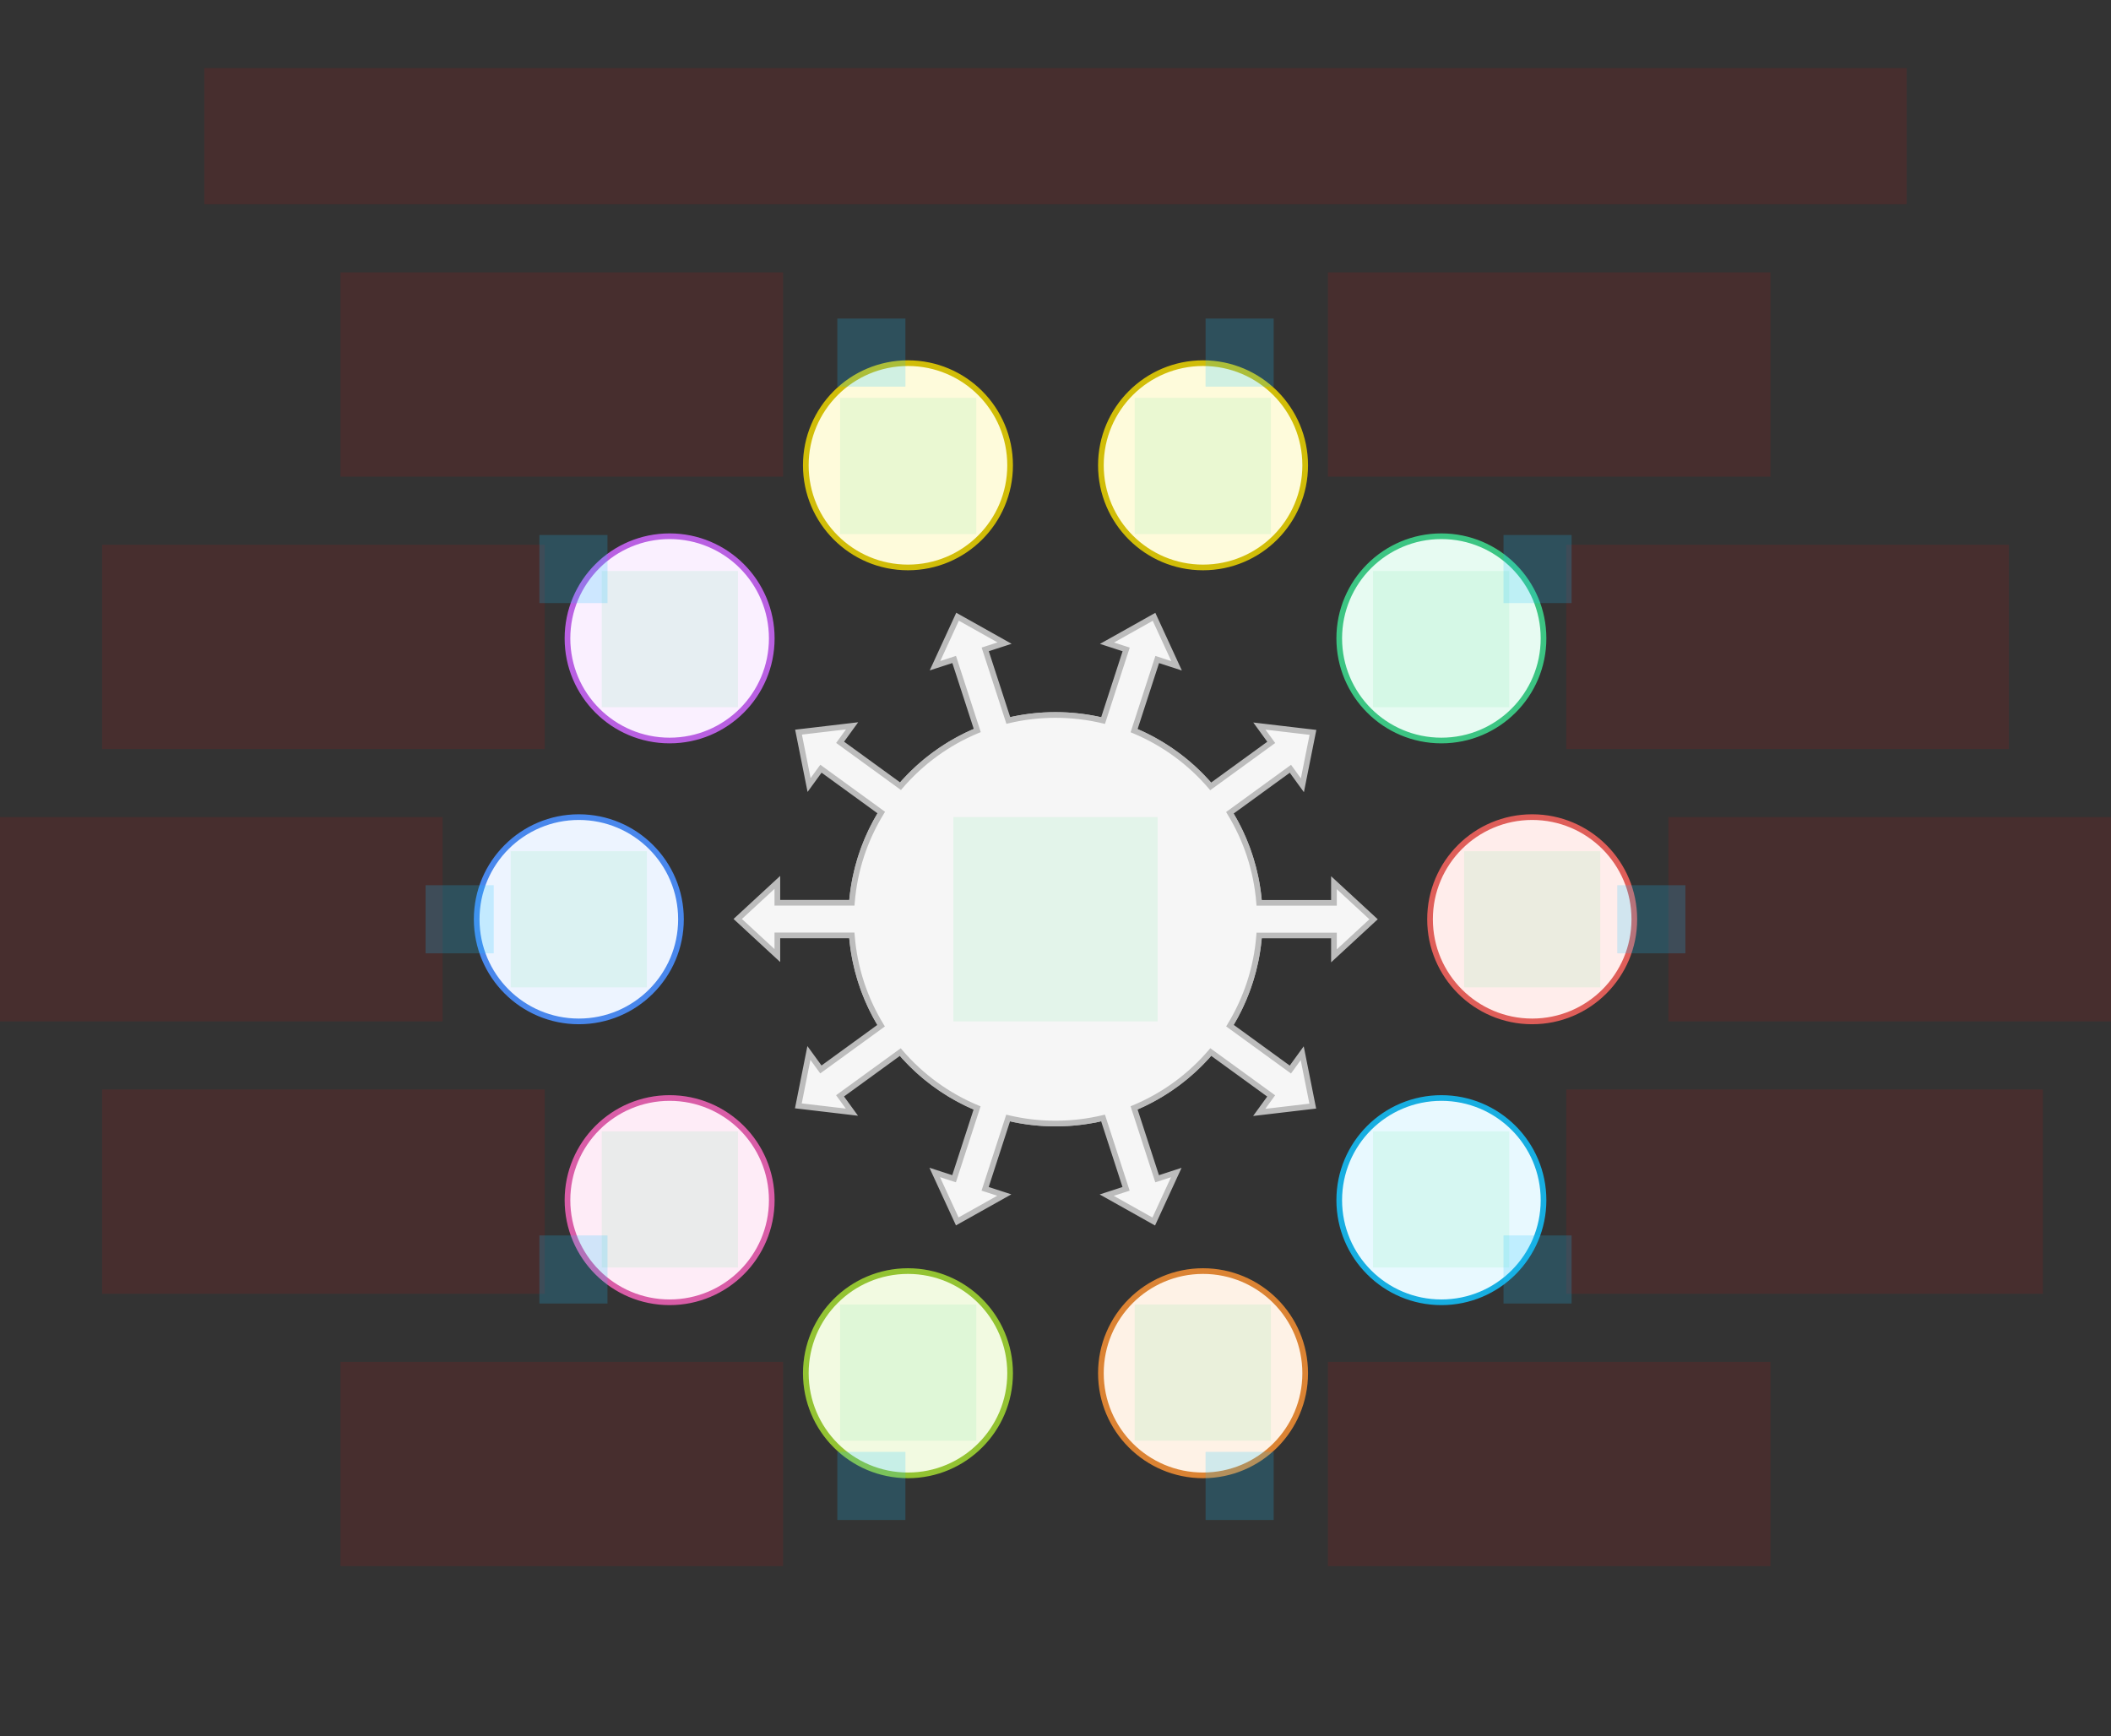 <svg width="744" height="612" viewBox="0 0 744 612" fill="none" xmlns="http://www.w3.org/2000/svg">
<rect x="0" y="0" width="744" height="612" fill="#333333" stroke="none"/>
<g id="diverge2-v2--family--10">
<g id="lines">
<g id="g-0">
<path id="Vector" d="M444 323.996C444 284.232 411.765 251.996 372 251.996V251.996C332.236 251.996 300 284.232 300 323.996V323.996C300 363.761 332.236 395.996 372 395.996V395.996C411.764 395.996 444 363.761 444 323.996V323.996Z" fill="#F6F6F6" stroke="#BCBCBC" stroke-width="2"/>
</g>
<g id="g-10">
<circle id="cr-small" cx="320" cy="164" r="36" fill="#FEFBDB" stroke="#D1BD08" stroke-width="2"/>
</g>
<g id="g-9">
<circle id="cr-small_2" cx="236" cy="225" r="36" fill="#FAF0FF" stroke="#B960E2" stroke-width="2"/>
</g>
<g id="g-8">
<circle id="cr-small_3" cx="204.002" cy="324" r="36" fill="#EDF4FF" stroke="#4987EC" stroke-width="2"/>
</g>
<g id="g-7">
<circle id="cr-small_4" cx="236.002" cy="423" r="36" fill="#FEECF7" stroke="#D95DA7" stroke-width="2"/>
</g>
<g id="g-6">
<circle id="cr-small_5" cx="320.002" cy="484" r="36" fill="#F2FAE1" stroke="#93C332" stroke-width="2"/>
</g>
<g id="g-5">
<circle id="cr-small_6" cx="424" cy="484" r="36" fill="#FEF2E6" stroke="#DB8333" stroke-width="2"/>
</g>
<g id="g-4">
<circle id="cr-small_7" cx="508" cy="423" r="36" fill="#E8F9FF" stroke="#17AEE1" stroke-width="2"/>
</g>
<g id="g-3">
<circle id="cr-small_8" cx="540" cy="324" r="36" fill="#FFEDEB" stroke="#DF5E59" stroke-width="2"/>
</g>
<g id="g-2">
<circle id="cr-small_9" cx="508" cy="225" r="36" fill="#E7FBF2" stroke="#3CC583" stroke-width="2"/>
</g>
<g id="g-1">
<circle id="cr-small_10" cx="424" cy="164" r="36" fill="#FEFBDB" stroke="#D1BD08" stroke-width="2"/>
</g>
<g id="g-0_2">
<g id="Union">
<path fill-rule="evenodd" clip-rule="evenodd" d="M337.478 217.367L329.532 234.633L336.289 232.437L344.423 257.471C333.922 261.829 324.676 268.6 317.376 277.094L296.092 261.629L300.31 255.823L281.434 258.045L285.154 276.684L289.33 270.936L310.596 286.387C304.832 295.777 301.161 306.592 300.234 318.18H273.968V311.004L260.002 323.896L273.968 336.789V329.684H300.223C301.129 341.282 304.783 352.109 310.535 361.513L289.309 376.935L285.09 371.129L281.37 389.768L300.247 391.99L296.07 386.242L317.3 370.817C324.597 379.335 333.849 386.129 344.361 390.503L336.255 415.451L329.43 413.234L337.376 430.5L353.953 421.202L347.196 419.006L355.303 394.054C360.662 395.326 366.254 396 372.002 396C377.772 396 383.382 395.321 388.759 394.04L396.875 419.017L390.05 421.235L406.627 430.533L414.573 413.267L407.815 415.462L399.698 390.48C410.195 386.102 419.433 379.311 426.719 370.8L448.013 386.271L443.795 392.077L462.671 389.855L458.951 371.216L454.775 376.964L433.482 361.494C439.22 352.104 442.868 341.297 443.778 329.72H470.137V336.896L484.103 324.004L470.137 311.111V318.216H443.773C442.854 306.648 439.2 295.85 433.458 286.468L454.796 270.965L459.015 276.771L462.735 258.132L443.858 255.91L448.035 261.658L426.69 277.166C419.409 268.672 410.184 261.894 399.703 257.522L407.85 232.449L414.675 234.666L406.729 217.401L390.152 226.698L396.909 228.894L388.764 253.961C383.386 252.679 377.773 252 372.002 252C366.277 252 360.708 252.668 355.369 253.931L347.23 228.883L354.055 226.665L337.478 217.367Z" fill="#F6F6F6"/>
<path d="M329.532 234.633L328.624 234.215L327.669 236.29L329.841 235.584L329.532 234.633ZM337.478 217.367L337.967 216.495L337.023 215.965L336.57 216.949L337.478 217.367ZM336.289 232.437L337.241 232.128L336.932 231.177L335.98 231.486L336.289 232.437ZM344.423 257.471L344.807 258.394L345.66 258.04L345.374 257.162L344.423 257.471ZM317.376 277.094L316.789 277.903L317.534 278.444L318.135 277.745L317.376 277.094ZM296.092 261.629L295.283 261.041L294.695 261.85L295.504 262.438L296.092 261.629ZM300.31 255.823L301.119 256.411L302.461 254.563L300.193 254.83L300.31 255.823ZM281.434 258.045L281.317 257.052L280.241 257.178L280.453 258.241L281.434 258.045ZM285.154 276.684L284.173 276.88L284.62 279.12L285.963 277.272L285.154 276.684ZM289.33 270.936L289.918 270.127L289.109 269.539L288.521 270.348L289.33 270.936ZM310.596 286.387L311.448 286.91L311.932 286.121L311.184 285.578L310.596 286.387ZM300.234 318.18V319.18H301.157L301.231 318.26L300.234 318.18ZM273.968 318.18H272.968V319.18H273.968V318.18ZM273.968 311.004H274.968V308.72L273.289 310.269L273.968 311.004ZM260.002 323.896L259.324 323.161L258.528 323.896L259.324 324.631L260.002 323.896ZM273.968 336.789L273.289 337.524L274.968 339.073V336.789H273.968ZM273.968 329.684V328.684H272.968V329.684H273.968ZM300.223 329.684L301.22 329.606L301.148 328.684H300.223V329.684ZM310.535 361.513L311.123 362.322L311.87 361.779L311.388 360.991L310.535 361.513ZM289.309 376.935L288.5 377.523L289.087 378.332L289.896 377.744L289.309 376.935ZM285.09 371.129L285.899 370.541L284.557 368.693L284.11 370.933L285.09 371.129ZM281.37 389.768L280.39 389.572L280.178 390.634L281.253 390.761L281.37 389.768ZM300.247 391.99L300.13 392.983L302.398 393.25L301.056 391.402L300.247 391.99ZM296.07 386.242L295.483 385.433L294.674 386.02L295.261 386.829L296.07 386.242ZM317.3 370.817L318.059 370.167L317.459 369.466L316.712 370.008L317.3 370.817ZM344.361 390.503L345.312 390.812L345.597 389.934L344.745 389.58L344.361 390.503ZM336.255 415.451L335.946 416.402L336.897 416.711L337.206 415.76L336.255 415.451ZM329.43 413.234L329.739 412.283L327.567 411.577L328.521 413.652L329.43 413.234ZM337.376 430.5L336.467 430.918L336.92 431.902L337.865 431.372L337.376 430.5ZM353.953 421.202L354.442 422.074L356.434 420.957L354.262 420.251L353.953 421.202ZM347.196 419.006L346.245 418.697L345.936 419.648L346.887 419.957L347.196 419.006ZM355.303 394.054L355.534 393.081L354.637 392.868L354.352 393.745L355.303 394.054ZM388.759 394.04L389.71 393.731L389.425 392.853L388.527 393.067L388.759 394.04ZM396.875 419.017L397.184 419.968L398.135 419.659L397.826 418.708L396.875 419.017ZM390.05 421.235L389.741 420.284L387.568 420.99L389.561 422.107L390.05 421.235ZM406.627 430.533L406.138 431.405L407.082 431.935L407.535 430.951L406.627 430.533ZM414.573 413.267L415.481 413.685L416.436 411.61L414.264 412.316L414.573 413.267ZM407.815 415.462L406.864 415.772L407.173 416.723L408.124 416.414L407.815 415.462ZM399.698 390.48L399.313 389.557L398.462 389.912L398.747 390.789L399.698 390.48ZM426.719 370.8L427.307 369.991L426.56 369.448L425.96 370.149L426.719 370.8ZM448.013 386.271L448.822 386.859L449.41 386.05L448.601 385.462L448.013 386.271ZM443.795 392.077L442.986 391.489L441.644 393.337L443.912 393.07L443.795 392.077ZM462.671 389.855L462.788 390.848L463.864 390.722L463.652 389.659L462.671 389.855ZM458.951 371.216L459.932 371.02L459.485 368.78L458.142 370.628L458.951 371.216ZM454.775 376.964L454.187 377.773L454.996 378.361L455.584 377.552L454.775 376.964ZM433.482 361.494L432.628 360.972L432.147 361.76L432.894 362.303L433.482 361.494ZM443.778 329.72V328.72H442.854L442.781 329.642L443.778 329.72ZM470.137 329.72H471.137V328.72H470.137V329.72ZM470.137 336.896H469.137V339.181L470.816 337.631L470.137 336.896ZM484.103 324.004L484.781 324.739L485.577 324.004L484.781 323.269L484.103 324.004ZM470.137 311.111L470.816 310.377L469.137 308.827V311.111H470.137ZM470.137 318.216V319.216H471.137V318.216H470.137ZM443.773 318.216L442.776 318.296L442.85 319.216H443.773V318.216ZM433.458 286.468L432.87 285.659L432.123 286.202L432.605 286.99L433.458 286.468ZM454.796 270.965L455.605 270.377L455.018 269.568L454.209 270.156L454.796 270.965ZM459.015 276.771L458.206 277.359L459.548 279.207L459.995 276.967L459.015 276.771ZM462.735 258.132L463.715 258.328L463.927 257.265L462.852 257.139L462.735 258.132ZM443.858 255.91L443.975 254.917L441.707 254.65L443.049 256.498L443.858 255.91ZM448.035 261.658L448.623 262.467L449.432 261.88L448.844 261.071L448.035 261.658ZM426.69 277.166L425.931 277.817L426.532 278.517L427.278 277.975L426.69 277.166ZM399.703 257.522L398.752 257.213L398.467 258.09L399.318 258.445L399.703 257.522ZM407.85 232.449L408.159 231.498L407.208 231.189L406.899 232.14L407.85 232.449ZM414.675 234.666L414.366 235.617L416.538 236.323L415.584 234.248L414.675 234.666ZM406.729 217.401L407.638 216.982L407.185 215.998L406.24 216.528L406.729 217.401ZM390.152 226.698L389.663 225.826L387.671 226.944L389.843 227.649L390.152 226.698ZM396.909 228.894L397.86 229.203L398.169 228.252L397.218 227.943L396.909 228.894ZM388.764 253.961L388.532 254.934L389.43 255.148L389.715 254.27L388.764 253.961ZM355.369 253.931L354.418 254.24L354.702 255.116L355.599 254.904L355.369 253.931ZM347.23 228.883L346.921 227.932L345.97 228.241L346.279 229.192L347.23 228.883ZM354.055 226.665L354.364 227.616L356.537 226.91L354.544 225.793L354.055 226.665ZM330.441 235.051L338.387 217.785L336.57 216.949L328.624 234.215L330.441 235.051ZM335.98 231.486L329.223 233.682L329.841 235.584L336.599 233.389L335.98 231.486ZM345.374 257.162L337.241 232.128L335.338 232.746L343.472 257.78L345.374 257.162ZM318.135 277.745C325.334 269.369 334.453 262.692 344.807 258.394L344.04 256.547C333.392 260.966 324.018 267.832 316.618 276.442L318.135 277.745ZM295.504 262.438L316.789 277.903L317.964 276.285L296.679 260.82L295.504 262.438ZM299.501 255.236L295.283 261.041L296.901 262.217L301.119 256.411L299.501 255.236ZM281.55 259.038L300.427 256.816L300.193 254.83L281.317 257.052L281.55 259.038ZM286.134 276.488L282.414 257.849L280.453 258.241L284.173 276.88L286.134 276.488ZM288.521 270.348L284.345 276.096L285.963 277.272L290.139 271.524L288.521 270.348ZM311.184 285.578L289.918 270.127L288.742 271.745L310.008 287.196L311.184 285.578ZM301.231 318.26C302.145 306.833 305.764 296.17 311.448 286.91L309.744 285.863C303.899 295.385 300.177 306.351 299.237 318.1L301.231 318.26ZM273.968 319.18H300.234V317.18H273.968V319.18ZM272.968 311.004V318.18H274.968V311.004H272.968ZM260.681 324.631L274.646 311.738L273.289 310.269L259.324 323.161L260.681 324.631ZM274.646 336.054L260.681 323.161L259.324 324.631L273.289 337.524L274.646 336.054ZM272.968 329.684V336.789H274.968V329.684H272.968ZM300.223 328.684H273.968V330.684H300.223V328.684ZM311.388 360.991C305.716 351.718 302.113 341.043 301.22 329.606L299.226 329.762C300.145 341.521 303.85 352.5 309.682 362.035L311.388 360.991ZM289.896 377.744L311.123 362.322L309.947 360.704L288.721 376.126L289.896 377.744ZM284.281 371.717L288.5 377.523L290.118 376.347L285.899 370.541L284.281 371.717ZM282.351 389.964L286.071 371.325L284.11 370.933L280.39 389.572L282.351 389.964ZM300.363 390.996L281.487 388.775L281.253 390.761L300.13 392.983L300.363 390.996ZM295.261 386.829L299.438 392.577L301.056 391.402L296.879 385.654L295.261 386.829ZM316.712 370.008L295.483 385.433L296.658 387.051L317.888 371.626L316.712 370.008ZM344.745 389.58C334.38 385.267 325.256 378.567 318.059 370.167L316.541 371.468C323.938 380.103 333.318 386.991 343.977 391.426L344.745 389.58ZM337.206 415.76L345.312 390.812L343.41 390.194L335.304 415.142L337.206 415.76ZM329.121 414.185L335.946 416.402L336.564 414.5L329.739 412.283L329.121 414.185ZM338.284 430.082L330.338 412.816L328.521 413.652L336.467 430.918L338.284 430.082ZM353.464 420.33L336.887 429.627L337.865 431.372L354.442 422.074L353.464 420.33ZM346.887 419.957L353.644 422.153L354.262 420.251L347.505 418.055L346.887 419.957ZM354.352 393.745L346.245 418.697L348.147 419.315L356.254 394.363L354.352 393.745ZM372.002 395C366.332 395 360.818 394.335 355.534 393.081L355.072 395.026C360.507 396.317 366.175 397 372.002 397V395ZM388.527 393.067C383.226 394.331 377.693 395 372.002 395V397C377.85 397 383.539 396.312 388.991 395.012L388.527 393.067ZM397.826 418.708L389.71 393.731L387.808 394.349L395.924 419.326L397.826 418.708ZM390.359 422.186L397.184 419.968L396.566 418.066L389.741 420.284L390.359 422.186ZM407.116 429.661L390.539 420.363L389.561 422.107L406.138 431.405L407.116 429.661ZM413.664 412.849L405.718 430.115L407.535 430.951L415.481 413.685L413.664 412.849ZM408.124 416.414L414.882 414.218L414.264 412.316L407.506 414.511L408.124 416.414ZM398.747 390.789L406.864 415.772L408.767 415.153L400.649 390.171L398.747 390.789ZM425.96 370.149C418.773 378.544 409.663 385.241 399.313 389.557L400.083 391.403C410.726 386.964 420.092 380.079 427.479 371.45L425.96 370.149ZM448.601 385.462L427.307 369.991L426.132 371.609L447.426 387.08L448.601 385.462ZM444.604 392.664L448.822 386.859L447.204 385.683L442.986 391.489L444.604 392.664ZM462.555 388.862L443.678 391.084L443.912 393.07L462.788 390.848L462.555 388.862ZM457.971 371.412L461.691 390.051L463.652 389.659L459.932 371.02L457.971 371.412ZM455.584 377.552L459.76 371.804L458.142 370.628L453.966 376.376L455.584 377.552ZM432.894 362.303L454.187 377.773L455.363 376.155L434.069 360.685L432.894 362.303ZM442.781 329.642C441.884 341.057 438.287 351.713 432.628 360.972L434.335 362.015C440.154 352.494 443.853 341.536 444.775 329.798L442.781 329.642ZM470.137 328.72H443.778V330.72H470.137V328.72ZM471.137 336.896V329.72H469.137V336.896H471.137ZM483.424 323.269L469.459 336.162L470.816 337.631L484.781 324.739L483.424 323.269ZM469.459 311.846L483.424 324.739L484.781 323.269L470.816 310.377L469.459 311.846ZM471.137 318.216V311.111H469.137V318.216H471.137ZM443.773 319.216H470.137V317.216H443.773V319.216ZM432.605 286.99C438.267 296.241 441.87 306.888 442.776 318.296L444.77 318.137C443.838 306.408 440.133 295.458 434.311 285.946L432.605 286.99ZM454.209 270.156L432.87 285.659L434.046 287.277L455.384 271.774L454.209 270.156ZM459.824 276.183L455.605 270.377L453.987 271.553L458.206 277.359L459.824 276.183ZM461.754 257.936L458.034 276.575L459.995 276.967L463.715 258.328L461.754 257.936ZM443.742 256.903L462.618 259.125L462.852 257.139L443.975 254.917L443.742 256.903ZM448.844 261.071L444.667 255.323L443.049 256.498L447.226 262.246L448.844 261.071ZM427.278 277.975L448.623 262.467L447.447 260.849L426.102 276.357L427.278 277.975ZM399.318 258.445C409.652 262.756 418.75 269.44 425.931 277.817L427.449 276.515C420.068 267.904 410.715 261.032 400.088 256.599L399.318 258.445ZM406.899 232.14L398.752 257.213L400.654 257.831L408.801 232.758L406.899 232.14ZM414.984 233.715L408.159 231.498L407.541 233.4L414.366 235.617L414.984 233.715ZM405.821 217.819L413.767 235.084L415.584 234.248L407.638 216.982L405.821 217.819ZM390.641 227.571L407.218 218.273L406.24 216.528L389.663 225.826L390.641 227.571ZM397.218 227.943L390.461 225.747L389.843 227.649L396.6 229.845L397.218 227.943ZM389.715 254.27L397.86 229.203L395.958 228.585L387.813 253.652L389.715 254.27ZM372.002 253C377.695 253 383.229 253.67 388.532 254.934L388.996 252.989C383.542 251.688 377.852 251 372.002 251V253ZM355.599 254.904C360.863 253.659 366.355 253 372.002 253V251C366.199 251 360.553 251.677 355.139 252.958L355.599 254.904ZM346.279 229.192L354.418 254.24L356.32 253.622L348.181 228.574L346.279 229.192ZM353.746 225.714L346.921 227.932L347.539 229.834L354.364 227.616L353.746 225.714ZM336.989 218.239L353.566 227.537L354.544 225.793L337.967 216.495L336.989 218.239Z" fill="#BCBCBC"/>
</g>
</g>
</g>
<path id="tx-cb-title" d="M72 24L672 24V72L72 72L72 24Z" fill="#FF0000" fill-opacity="0.1"/>
<path id="ic-cc-start" d="M336 287.996H408V359.996H336V287.996Z" fill="#33DE7B" fill-opacity="0.1"/>
<path id="tx-rb-10" d="M120 96L276 96V168H120V96Z" fill="#FF0000" fill-opacity="0.1"/>
<path id="ic-cc-10" d="M296.085 140.223H344.085V188.223H296.085V140.223Z" fill="#33DE7B" fill-opacity="0.1"/>
<rect id="bt-cc-remove-10" x="295.106" y="112.278" width="24" height="24" fill="#1AC6FF" fill-opacity="0.2"/>
<path id="tx-rc-9" d="M36 192H192V264H36L36 192Z" fill="#FF0000" fill-opacity="0.1"/>
<path id="ic-cc-9" d="M212.085 201.252H260.085V249.252H212.085V201.252Z" fill="#33DE7B" fill-opacity="0.1"/>
<rect id="bt-cc-remove-9" x="190.106" y="188.565" width="24" height="24" fill="#1AC6FF" fill-opacity="0.2"/>
<path id="tx-rc-8" d="M0 288H156V360H0L0 288Z" fill="#FF0000" fill-opacity="0.1"/>
<path id="ic-cc-8" d="M180 300H228V348H180V300Z" fill="#33DE7B" fill-opacity="0.1"/>
<rect id="bt-cc-remove-8" x="150" y="312" width="24" height="24" fill="#1AC6FF" fill-opacity="0.2"/>
<path id="tx-rc-7" d="M36 384H192V456H36L36 384Z" fill="#FF0000" fill-opacity="0.1"/>
<path id="ic-cc-7" d="M212.085 398.748H260.085V446.748H212.085V398.748Z" fill="#33DE7B" fill-opacity="0.1"/>
<rect id="bt-cc-remove-7" x="190.106" y="435.435" width="24" height="24" fill="#1AC6FF" fill-opacity="0.2"/>
<path id="tx-rt-6" d="M120 480H276V552H120V480Z" fill="#FF0000" fill-opacity="0.1"/>
<path id="ic-cc-6" d="M296.085 459.778H344.085V507.778H296.085V459.778Z" fill="#33DE7B" fill-opacity="0.1"/>
<rect id="bt-cc-remove-6" x="295.106" y="511.722" width="24" height="24" fill="#1AC6FF" fill-opacity="0.2"/>
<path id="tx-lt-5" d="M468 480H624V552H468V480Z" fill="#FF0000" fill-opacity="0.1"/>
<path id="ic-cc-5" d="M399.915 459.778H447.915V507.778H399.915V459.778Z" fill="#33DE7B" fill-opacity="0.1"/>
<rect id="bt-cc-remove-5" x="424.894" y="511.722" width="24" height="24" fill="#1AC6FF" fill-opacity="0.2"/>
<path id="tx-lc-4" d="M552 384H720V456H552V384Z" fill="#FF0000" fill-opacity="0.1"/>
<path id="ic-cc-4" d="M483.915 398.748H531.915V446.748H483.915V398.748Z" fill="#33DE7B" fill-opacity="0.1"/>
<rect id="bt-cc-remove-4" x="529.893" y="435.435" width="24" height="24" fill="#1AC6FF" fill-opacity="0.2"/>
<path id="tx-lc-3" d="M588 288H744V360H588V288Z" fill="#FF0000" fill-opacity="0.1"/>
<path id="ic-cc-3" d="M516 300H564V348H516V300Z" fill="#33DE7B" fill-opacity="0.1"/>
<rect id="bt-cc-remove-3" x="570" y="312" width="24" height="24" fill="#1AC6FF" fill-opacity="0.2"/>
<path id="tx-lc-2" d="M552 192H708V264H552V192Z" fill="#FF0000" fill-opacity="0.1"/>
<path id="ic-cc-2" d="M483.915 201.252H531.915V249.252H483.915V201.252Z" fill="#33DE7B" fill-opacity="0.1"/>
<rect id="bt-cc-remove-2" x="529.893" y="188.565" width="24" height="24" fill="#1AC6FF" fill-opacity="0.2"/>
<path id="tx-lb-1" d="M468 96L624 96V168H468V96Z" fill="#FF0000" fill-opacity="0.1"/>
<path id="ic-cc-1" d="M399.915 140.223H447.915V188.223H399.915V140.223Z" fill="#33DE7B" fill-opacity="0.1"/>
<rect id="bt-cc-remove-1" x="424.894" y="112.278" width="24" height="24" fill="#1AC6FF" fill-opacity="0.2"/>
</g>
</svg>
